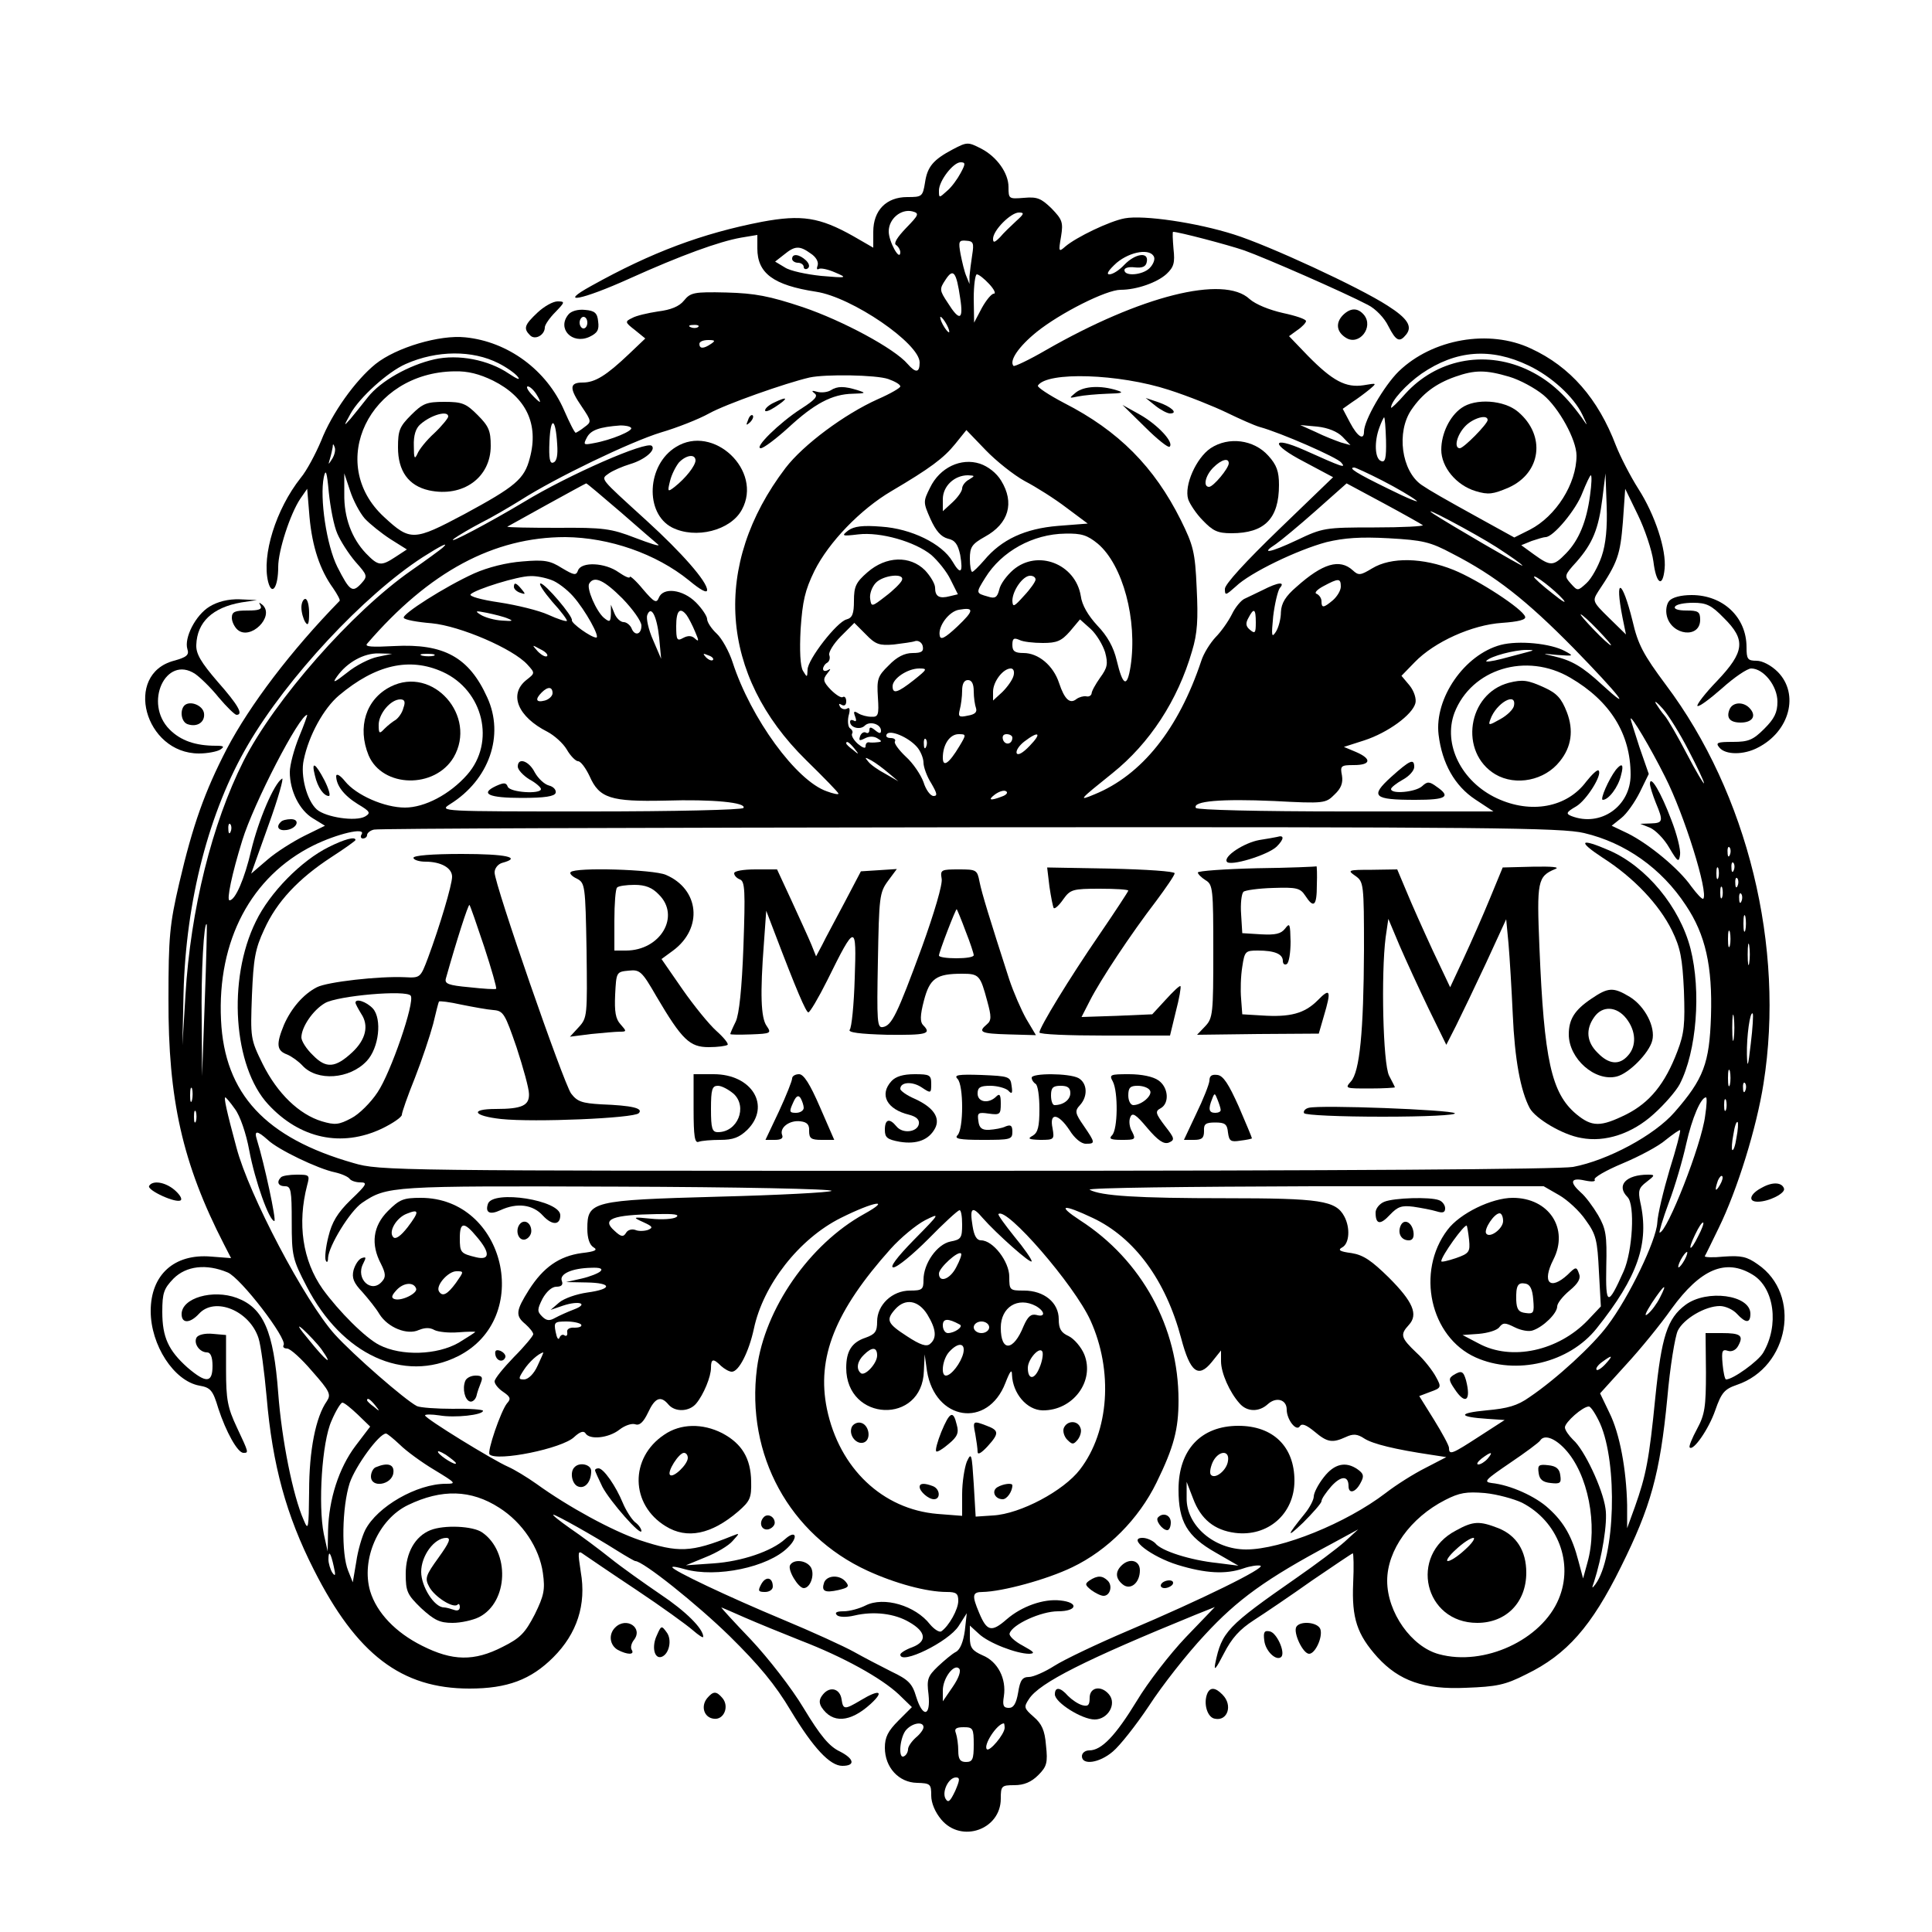 <?xml version="1.0" standalone="no"?>
<!DOCTYPE svg PUBLIC "-//W3C//DTD SVG 20010904//EN"
 "http://www.w3.org/TR/2001/REC-SVG-20010904/DTD/svg10.dtd">
<svg version="1.0" xmlns="http://www.w3.org/2000/svg"
 width="500pt" height="500pt" viewBox="0 0 500 500"
 preserveAspectRatio="xMidYMid meet">
<g transform="translate(0,500) scale(0.1,-0.1)"
fill="#000000" stroke="none">
<path d="M2465 4613 c-49 -26 -65 -44 -71 -85 -6 -37 -8 -38 -46 -38 -54 0
-88 -34 -88 -90 l0 -41 -52 30 c-87 49 -134 56 -236 37 -155 -30 -286 -79
-442 -166 -89 -49 -25 -37 99 19 133 60 232 96 289 106 l42 7 0 -35 c0 -64 41
-95 152 -112 93 -14 268 -134 268 -183 0 -27 -10 -28 -31 -4 -34 40 -168 112
-271 147 -87 29 -124 36 -198 38 -84 2 -93 0 -110 -21 -12 -15 -34 -24 -67
-28 -26 -4 -57 -11 -67 -17 -19 -9 -19 -11 7 -31 l27 -22 -42 -40 c-59 -56
-88 -74 -120 -74 -35 0 -35 -15 -2 -63 25 -37 25 -39 7 -52 -10 -8 -20 -14
-23 -15 -3 0 -16 26 -30 58 -45 104 -145 178 -256 189 -66 7 -178 -26 -232
-69 -52 -42 -113 -127 -141 -199 -14 -33 -37 -77 -53 -96 -64 -81 -101 -200
-84 -269 10 -38 26 -13 26 39 0 42 31 137 57 176 l18 26 6 -73 c7 -77 27 -137
61 -184 11 -16 19 -31 17 -33 -126 -129 -232 -269 -292 -383 -57 -110 -88
-197 -123 -347 -25 -107 -28 -140 -28 -300 -1 -260 36 -426 144 -636 l18 -35
-52 4 c-95 8 -156 -47 -156 -141 0 -88 60 -181 126 -193 29 -5 35 -12 49 -59
20 -61 50 -115 65 -115 14 0 14 0 -17 66 -24 51 -28 72 -28 149 l0 90 -34 3
c-20 2 -37 -2 -42 -9 -9 -15 7 -39 27 -39 9 0 14 -12 14 -35 0 -45 -17 -45
-65 -4 -49 44 -65 78 -65 144 0 49 4 60 29 86 33 33 85 39 140 16 34 -14 155
-172 145 -188 -3 -5 1 -9 9 -9 8 0 37 -26 65 -59 46 -52 49 -60 38 -77 -29
-41 -46 -128 -46 -233 -1 -98 -2 -104 -14 -75 -28 63 -57 208 -66 329 -12 160
-38 220 -107 246 -62 23 -143 0 -143 -42 0 -25 22 -24 45 1 41 45 131 8 154
-63 6 -18 15 -86 21 -152 15 -177 51 -307 122 -447 111 -220 227 -308 403
-308 98 0 159 23 217 81 61 61 86 136 71 221 -8 53 -8 57 8 45 9 -6 70 -48
135 -91 66 -44 131 -91 147 -105 15 -13 27 -21 27 -17 0 21 -45 66 -111 110
-41 28 -99 69 -129 93 -30 24 -77 59 -105 78 -27 19 -47 35 -43 35 7 0 105
-55 165 -93 24 -15 45 -27 47 -27 20 0 159 -111 244 -194 76 -75 118 -125 159
-194 58 -96 101 -142 133 -142 34 0 31 18 -6 37 -28 13 -51 41 -94 112 -31 52
-92 130 -136 177 -44 46 -79 84 -77 84 1 0 28 -12 60 -26 32 -14 98 -41 146
-60 109 -42 207 -96 253 -139 l34 -33 -35 -35 c-27 -27 -35 -43 -35 -70 0 -51
36 -90 83 -91 35 -1 37 -3 37 -33 0 -19 10 -43 26 -62 52 -62 154 -26 154 54
0 33 2 35 35 35 25 0 44 8 62 26 22 22 25 32 20 77 -3 39 -11 56 -32 74 -25
22 -26 25 -12 46 27 42 147 102 431 218 l50 20 -75 -78 c-41 -43 -99 -118
-127 -165 -55 -90 -91 -128 -123 -128 -11 0 -19 -7 -19 -15 0 -24 45 -18 80
12 18 15 60 68 94 119 33 51 98 134 144 183 84 91 158 145 327 235 l70 38 -35
-32 c-19 -17 -75 -59 -124 -93 -181 -126 -194 -140 -211 -222 -4 -21 2 -14 22
25 21 41 41 63 78 87 28 18 96 64 151 103 56 38 103 70 105 70 2 0 3 -35 1
-77 -4 -91 10 -133 63 -192 56 -61 120 -84 229 -79 79 3 101 7 156 35 105 51
169 124 245 278 77 155 101 240 120 437 7 81 20 159 27 174 15 31 71 64 109
64 14 0 34 -9 44 -20 23 -25 35 -25 35 0 0 49 -113 64 -168 23 -47 -35 -62
-82 -78 -239 -16 -162 -24 -202 -53 -284 l-20 -55 0 60 c-2 92 -19 185 -46
239 l-24 50 67 74 c37 40 90 105 118 145 75 103 140 131 210 88 56 -34 69
-131 27 -202 -13 -22 -78 -69 -96 -69 -3 0 -7 18 -9 40 -3 34 -1 39 14 34 10
-3 21 2 27 14 14 26 5 32 -43 32 l-42 0 1 -102 c0 -89 -3 -109 -23 -146 -13
-24 -22 -46 -19 -48 9 -10 49 47 66 96 16 46 24 55 56 66 136 46 168 234 54
312 -28 20 -43 23 -87 20 -29 -3 -51 -2 -50 1 2 3 18 36 36 73 48 98 98 259
116 374 56 353 -41 750 -253 1032 -58 78 -72 104 -86 165 -27 109 -47 116 -26
9 l9 -44 -44 43 c-43 42 -43 44 -28 68 51 76 57 95 64 180 l6 86 33 -68 c18
-37 36 -91 40 -120 7 -58 24 -70 29 -19 5 49 -25 140 -68 207 -21 33 -47 84
-58 112 -46 121 -118 204 -220 251 -108 51 -255 25 -342 -59 -38 -37 -90 -127
-90 -156 0 -24 -17 -13 -36 23 l-19 36 24 17 c14 9 34 24 45 33 20 17 20 17
-15 11 -46 -7 -80 11 -144 76 l-49 51 22 16 c12 8 22 19 22 23 0 5 -27 14 -60
21 -35 8 -70 22 -86 36 -67 63 -283 8 -527 -132 -43 -25 -81 -43 -84 -41 -12
13 13 50 60 88 61 49 180 109 217 109 42 0 95 19 119 41 19 18 22 29 18 65 -2
24 -3 44 -1 44 14 0 140 -33 184 -48 56 -20 257 -108 320 -141 20 -10 43 -34
53 -55 20 -39 29 -43 46 -22 17 21 4 42 -48 75 -74 48 -308 156 -397 184 -97
31 -235 51 -283 42 -39 -7 -126 -49 -154 -73 -17 -15 -18 -14 -11 26 6 37 3
44 -25 73 -27 26 -37 30 -71 27 -39 -3 -40 -3 -40 28 0 36 -30 78 -70 99 -35
18 -37 18 -75 -2z m21 -61 c-8 -15 -23 -36 -35 -46 -21 -19 -21 -19 -21 1 0
25 37 73 56 73 13 0 13 -4 0 -28z m-141 -142 c-23 -24 -33 -40 -26 -44 6 -4
11 -13 11 -19 -1 -25 -30 28 -30 54 0 33 32 59 61 52 19 -5 17 -9 -16 -43z
m285 18 c-14 -13 -33 -31 -42 -42 -14 -14 -18 -15 -18 -4 0 22 46 68 67 68 15
0 13 -4 -7 -22z m-114 -88 c-3 -19 -6 -44 -7 -55 l0 -20 -8 20 c-5 11 -11 37
-15 57 -6 33 -5 37 15 35 18 -1 20 -6 15 -37z m-418 4 c14 -9 21 -22 18 -31
-3 -8 -2 -12 3 -9 5 3 24 -1 42 -9 33 -14 32 -15 -36 -9 -38 4 -81 13 -94 22
l-25 15 23 18 c28 23 40 24 69 3z m889 -10 c2 -7 -3 -19 -12 -28 -18 -18 -65
-22 -65 -5 0 6 12 9 27 7 20 -2 29 2 31 15 5 26 -30 21 -58 -8 -13 -14 -30
-25 -39 -25 -9 0 -2 11 19 30 36 30 89 38 97 14z m-502 -106 c9 -57 -2 -60
-32 -12 -22 33 -22 36 -6 60 20 31 28 21 38 -48z m75 37 c13 -14 18 -25 12
-25 -6 0 -20 -17 -31 -37 l-20 -38 -1 63 c0 34 4 62 8 62 5 0 19 -11 32 -25z
m-110 -105 c6 -11 8 -20 6 -20 -3 0 -10 9 -16 20 -6 11 -8 20 -6 20 3 0 10 -9
16 -20z m-643 -6 c-3 -3 -12 -4 -19 -1 -8 3 -5 6 6 6 11 1 17 -2 13 -5z m33
-44 c-19 -13 -30 -13 -30 0 0 6 10 10 23 10 18 0 19 -2 7 -10z m-550 -50 c20
-10 43 -26 50 -35 8 -10 -2 -6 -23 8 -53 36 -131 51 -193 37 -66 -15 -139 -56
-172 -98 -15 -19 -35 -44 -45 -56 -18 -20 -18 -20 0 13 23 42 97 109 143 129
81 36 173 36 240 2z m2666 -6 c59 -28 117 -81 139 -127 15 -32 15 -32 -2 -7
-45 62 -87 99 -144 125 -110 49 -232 24 -312 -64 -20 -23 -37 -39 -37 -36 0
17 39 60 79 88 89 61 179 68 277 21z m-2680 -39 c86 -43 119 -113 95 -201 -14
-54 -37 -73 -170 -145 -130 -69 -139 -70 -207 -7 -151 139 -38 374 182 377 35
1 65 -7 100 -24z m2630 10 c27 -8 66 -29 88 -47 40 -33 86 -116 86 -157 0 -73
-53 -157 -121 -192 l-40 -20 -87 48 c-96 53 -131 73 -153 88 -52 36 -66 137
-26 195 28 41 62 67 113 85 51 18 79 18 140 0z m-1607 -6 c17 -6 31 -14 31
-19 0 -4 -26 -19 -58 -33 -87 -39 -193 -118 -239 -178 -191 -251 -171 -536 53
-756 46 -45 84 -84 84 -87 0 -3 -14 0 -30 6 -79 27 -197 189 -244 334 -9 28
-28 62 -41 74 -14 13 -25 30 -25 38 0 7 -13 27 -29 43 -34 34 -85 40 -96 12
-6 -15 -12 -12 -41 22 -18 22 -34 36 -34 32 0 -5 -13 1 -29 12 -35 25 -96 28
-105 5 -5 -14 -10 -13 -42 6 -30 19 -45 22 -102 17 -41 -3 -89 -15 -125 -31
-75 -34 -188 -106 -182 -115 2 -5 35 -11 72 -14 74 -7 211 -66 248 -107 20
-22 20 -22 -3 -40 -46 -37 -22 -95 55 -134 17 -9 40 -29 50 -46 9 -16 23 -30
29 -30 7 0 20 -18 30 -39 25 -57 55 -66 195 -63 124 4 212 -5 203 -19 -3 -5
-180 -9 -397 -9 -387 0 -392 0 -362 19 101 63 141 178 96 276 -47 104 -112
140 -241 133 -57 -3 -77 -2 -70 6 161 187 328 276 513 276 114 -1 235 -43 320
-112 30 -25 47 -34 47 -25 0 22 -66 97 -156 179 -125 114 -120 107 -98 123 10
7 35 18 55 24 37 11 67 36 56 47 -13 14 -216 -75 -331 -145 -85 -51 -205 -115
-181 -95 11 8 43 27 70 41 28 14 74 41 103 59 89 57 284 151 363 175 41 12 97
34 124 49 43 24 199 79 260 93 41 9 173 7 204 -4z m726 -28 c50 -16 117 -43
150 -59 33 -16 71 -33 85 -37 55 -15 201 -79 211 -92 14 -16 3 -12 -95 32 -88
39 -88 15 -1 -30 l75 -40 -140 -135 c-87 -84 -140 -142 -140 -154 0 -18 2 -17
28 6 37 36 160 95 235 115 46 11 88 14 161 10 88 -5 107 -9 165 -40 111 -57
191 -120 314 -245 116 -119 158 -172 73 -94 -51 47 -78 63 -126 74 -31 7 -30
7 10 3 43 -3 44 -3 20 10 -37 20 -120 28 -166 16 -94 -25 -172 -138 -161 -232
9 -75 42 -133 95 -168 l47 -31 -382 0 c-230 0 -384 4 -388 9 -10 18 66 24 202
18 131 -7 134 -6 157 17 17 16 22 30 19 49 -5 25 -3 27 31 27 44 0 47 16 5 34
l-31 13 53 17 c61 20 124 66 132 96 3 11 -3 31 -15 46 l-21 25 34 35 c51 53
149 97 226 102 42 3 63 8 60 16 -6 20 -121 95 -185 121 -79 32 -162 34 -211 4
-30 -18 -35 -19 -50 -5 -34 31 -78 18 -146 -43 -28 -24 -39 -42 -40 -65 0 -17
-6 -40 -13 -51 -11 -17 -12 -11 -7 40 4 33 12 66 17 73 15 17 -3 16 -44 -5
-18 -9 -40 -19 -48 -23 -8 -4 -23 -21 -32 -40 -9 -18 -28 -45 -42 -59 -14 -15
-31 -42 -37 -61 -59 -177 -154 -296 -277 -346 -43 -18 -39 -14 47 55 96 77
169 188 206 316 14 46 16 82 12 163 -4 94 -9 111 -41 176 -69 138 -161 231
-302 303 -40 21 -70 41 -68 45 23 37 210 31 339 -11z m-1637 -11 c7 -11 11
-20 9 -20 -2 0 -12 9 -22 20 -10 11 -14 20 -9 20 5 0 15 -9 22 -20z m54 -130
c2 -28 -1 -44 -10 -47 -9 -4 -12 10 -10 55 3 66 16 61 20 -8z m2145 11 c1 -47
-2 -59 -13 -54 -16 6 -18 50 -4 87 5 14 11 26 12 26 2 0 4 -27 5 -59z m-1954
32 c8 -7 -51 -32 -97 -40 -26 -5 -27 -4 -17 15 10 19 32 27 87 31 11 0 24 -2
27 -6z m1841 -23 l21 -22 -25 7 c-14 5 -43 16 -65 27 l-40 18 44 -4 c28 -3 52
-13 65 -26z m-822 -115 c29 -15 78 -46 108 -69 l55 -41 -77 -6 c-85 -7 -146
-35 -191 -89 -14 -16 -28 -30 -31 -30 -3 0 -6 15 -6 34 0 30 5 38 39 57 62 34
77 88 42 145 -12 20 -34 37 -55 44 -49 16 -104 -10 -129 -62 -18 -36 -18 -38
1 -81 14 -31 27 -46 45 -51 19 -4 26 -15 32 -42 8 -47 1 -53 -20 -17 -27 46
-107 85 -184 90 -48 4 -71 1 -86 -10 -18 -14 -16 -15 26 -10 58 7 147 -19 189
-53 17 -15 40 -43 50 -64 l19 -38 -21 -5 c-27 -7 -38 -1 -38 22 0 10 -12 30
-26 45 -39 39 -101 37 -149 -5 -30 -26 -35 -37 -35 -74 0 -33 -4 -44 -19 -48
-25 -6 -101 -104 -101 -130 -1 -21 -1 -21 -12 -3 -7 12 -9 52 -6 108 5 72 11
100 36 151 37 74 119 159 199 206 100 59 135 85 165 122 l29 36 50 -52 c27
-28 72 -64 101 -80z m-1792 58 c-11 -17 -11 -17 -6 0 3 10 6 24 7 30 0 9 2 9
5 0 3 -7 0 -20 -6 -30z m13 -194 c8 -19 29 -52 47 -73 31 -35 32 -37 15 -56
-23 -25 -30 -20 -62 43 -28 56 -46 178 -35 232 5 23 8 15 13 -40 4 -38 13 -86
22 -106z m2705 137 c37 -19 76 -42 87 -51 11 -8 -22 5 -72 30 -82 40 -106 55
-88 55 3 0 36 -15 73 -34z m-2634 -98 c13 -14 43 -38 66 -53 l43 -27 -29 -19
c-38 -25 -45 -24 -77 9 -37 39 -57 93 -56 154 l0 53 15 -45 c8 -25 25 -57 38
-72z m1564 101 c-10 -5 -18 -16 -18 -23 0 -7 -11 -23 -25 -36 l-25 -23 0 31
c0 34 30 62 65 62 18 -1 19 -1 3 -11z m1607 -41 c-9 -68 -29 -116 -62 -150
-33 -34 -40 -34 -83 -3 l-33 24 27 11 c15 5 31 10 36 10 20 0 79 71 95 114 10
25 20 46 22 46 3 0 2 -24 -2 -52z m30 -158 c-9 -26 -26 -57 -39 -69 -23 -21
-23 -21 -41 -1 -17 19 -17 21 15 56 42 48 57 85 67 164 l8 65 3 -84 c2 -56 -2
-99 -13 -131z m-2538 114 c48 -42 92 -80 97 -84 4 -5 -23 4 -60 18 -62 24 -82
27 -201 26 -73 0 -131 1 -130 3 3 2 200 111 204 112 1 1 41 -33 90 -75z m2075
-33 c4 -3 -52 -6 -125 -6 -128 0 -134 -1 -201 -33 -70 -33 -96 -37 -54 -10 13
9 59 47 103 86 l80 71 95 -51 c52 -28 98 -54 102 -57z m191 -57 c37 -24 67
-45 67 -48 0 -3 -192 109 -230 134 -44 30 105 -49 163 -86z m-1032 9 c65 -55
103 -197 85 -317 -9 -57 -20 -52 -36 15 -8 34 -24 63 -50 90 -24 26 -40 53
-43 77 -14 83 -112 121 -175 67 -16 -14 -33 -36 -36 -51 -5 -20 -11 -24 -29
-18 -32 9 -32 9 -7 49 42 68 123 113 207 114 42 1 57 -4 84 -26z m-1696 -11
c-6 -5 -41 -31 -80 -58 -154 -107 -355 -336 -435 -494 -81 -161 -137 -384
-150 -605 l-8 -130 3 135 c6 239 66 471 167 643 101 173 299 386 452 485 47
30 71 42 51 24z m282 -83 c15 -5 41 -25 56 -42 32 -36 71 -107 60 -107 -13 0
-65 37 -63 45 3 10 -69 95 -81 95 -6 0 8 -21 30 -47 23 -25 40 -48 38 -50 -2
-2 -24 5 -48 16 -24 11 -81 25 -127 32 -48 7 -79 16 -74 21 13 13 122 47 154
47 15 1 39 -4 55 -10z m907 -1 c-3 -7 -22 -26 -42 -41 -36 -28 -37 -28 -40 -7
-2 12 4 30 14 41 19 21 77 27 68 7z m346 2 c0 -5 -13 -24 -30 -42 -26 -29 -29
-30 -30 -13 0 26 27 65 46 65 8 0 14 -4 14 -10z m1365 -51 c11 -13 -1 -6 -27
15 -27 21 -48 40 -48 43 0 8 54 -34 75 -58z m-2434 2 c27 -28 49 -59 49 -70 0
-24 -18 -28 -26 -6 -4 8 -13 15 -20 15 -8 0 -19 10 -24 23 l-9 22 0 -24 c-1
-21 -3 -22 -18 -10 -20 17 -46 77 -38 89 13 21 39 8 86 -39z m1859 31 c0 -10
-9 -25 -20 -35 -25 -21 -30 -21 -30 -3 0 8 -6 16 -12 19 -8 2 0 11 17 20 39
21 45 21 45 -1z m-992 -103 c-33 -31 -44 -36 -46 -24 -5 24 24 63 50 67 40 7
39 -2 -4 -43z m-1163 20 c15 -6 11 -7 -16 -5 -19 1 -44 8 -55 15 -16 10 -14
11 16 5 19 -4 44 -10 55 -15z m391 -50 l5 -54 -21 49 c-12 27 -18 56 -15 64
10 27 25 -2 31 -59z m71 59 c5 -7 15 -26 22 -43 10 -23 10 -27 0 -18 -8 8 -18
9 -31 2 -16 -9 -18 -5 -18 31 0 40 10 50 27 28z m1473 -19 c0 -27 -2 -30 -15
-19 -11 9 -12 17 -4 31 14 27 19 24 19 -12z m885 -19 c21 -22 37 -40 34 -40
-3 0 -23 18 -44 40 -21 22 -37 40 -34 40 3 0 23 -18 44 -40z m-1275 -58 c8
-30 6 -40 -13 -66 -12 -17 -22 -35 -22 -41 -1 -5 -7 -9 -14 -7 -7 1 -18 -2
-25 -7 -17 -14 -31 -1 -45 41 -15 46 -54 78 -92 78 -23 0 -29 5 -29 21 0 17 4
19 18 13 9 -5 37 -8 61 -8 36 0 48 5 70 30 l26 31 28 -25 c15 -14 31 -41 37
-60z m-547 20 c23 3 48 6 56 9 8 2 17 -4 19 -13 3 -14 -3 -18 -26 -18 -21 0
-41 -10 -62 -32 -29 -28 -31 -36 -28 -83 3 -45 1 -51 -17 -50 -11 0 -26 4 -34
9 -11 7 -13 5 -8 -8 4 -10 3 -15 -3 -11 -6 3 -10 2 -10 -3 0 -15 26 -22 38
-10 13 13 42 4 42 -13 0 -8 -4 -8 -15 1 -11 9 -15 9 -15 1 0 -7 -4 -10 -9 -7
-5 3 -12 -1 -15 -9 -4 -12 -2 -13 12 -6 11 6 24 6 33 0 12 -7 12 -9 -1 -10 -8
-1 -18 -1 -22 0 -5 0 -8 -4 -8 -11 0 -6 -8 -3 -20 7 -11 10 -17 21 -15 26 3 4
1 10 -5 14 -5 3 -7 18 -4 32 5 17 3 24 -4 19 -6 -3 -14 -1 -18 5 -4 8 -3 9 4
5 7 -4 12 -1 12 9 0 9 -4 14 -9 11 -4 -3 -18 6 -31 19 -20 21 -21 27 -9 42 9
11 10 14 2 9 -7 -4 -13 -3 -13 3 0 5 5 13 11 16 6 4 8 13 5 20 -2 7 11 29 30
48 l35 35 30 -30 c25 -26 35 -29 72 -26z m-897 -30 c-4 -3 -14 2 -24 12 -16
18 -16 18 6 6 13 -6 21 -14 18 -18z m2539 11 c-11 -3 -42 -11 -68 -18 -27 -7
-45 -9 -40 -5 11 12 73 28 103 28 20 0 21 -1 5 -5z m-2978 -13 c-20 -4 -56
-22 -79 -41 -33 -26 -39 -28 -26 -10 26 37 70 61 108 60 l35 -1 -38 -8z m146
3 c-7 -2 -21 -2 -30 0 -10 3 -4 5 12 5 17 0 24 -2 18 -5z m722 -11 c-3 -3 -11
0 -18 7 -9 10 -8 11 6 5 10 -3 15 -9 12 -12z m-699 -31 c105 -48 137 -182 63
-266 -45 -51 -110 -85 -161 -85 -53 0 -126 32 -155 68 -12 15 -22 21 -23 14 0
-24 19 -50 56 -73 32 -19 34 -23 19 -32 -25 -14 -102 -2 -125 18 -26 23 -43
88 -34 128 13 64 52 134 91 167 95 80 183 100 269 61z m2918 -15 c103 -60 156
-145 156 -251 0 -82 -78 -136 -153 -107 -15 6 -14 10 12 25 27 16 69 83 58 93
-3 3 -17 -10 -32 -29 -50 -67 -143 -84 -231 -43 -92 43 -140 140 -110 221 44
114 186 158 300 91z m-1699 -6 c-42 -33 -55 -37 -55 -16 0 20 39 46 69 46 22
0 21 -2 -14 -30z m258 11 c-3 -11 -16 -29 -29 -42 l-24 -22 0 23 c0 26 26 60
46 60 7 0 10 -8 7 -19z m-103 -40 c0 -16 3 -36 6 -44 3 -10 -3 -16 -21 -19
-23 -5 -26 -3 -21 16 3 11 6 33 6 49 0 17 5 27 15 27 10 0 15 -10 15 -29z
m-1090 -5 c0 -7 -9 -16 -20 -19 -23 -6 -26 3 -8 21 16 16 28 15 28 -2z m2940
-148 c22 -42 40 -80 40 -85 0 -4 -20 29 -44 75 -24 46 -50 91 -58 100 -8 9
-18 24 -23 32 -4 8 4 2 19 -15 14 -16 44 -64 66 -107z m-3596 35 c-13 -32 -24
-73 -24 -91 0 -49 25 -99 60 -120 l31 -19 -53 -26 c-30 -15 -73 -42 -96 -62
l-42 -36 45 126 c25 69 40 123 35 120 -21 -13 -61 -107 -80 -186 -17 -73 -41
-129 -56 -129 -8 0 6 68 33 155 29 95 148 325 168 325 1 0 -8 -26 -21 -57z
m3535 -103 c50 -98 113 -301 99 -316 -3 -2 -16 12 -31 32 -32 46 -110 110
-164 137 l-42 20 25 20 c14 11 35 41 48 67 l23 47 -24 69 c-12 38 -23 71 -23
74 1 10 52 -76 89 -150z m-1936 77 c9 -10 17 -29 17 -41 0 -11 9 -36 20 -53
15 -26 17 -33 6 -33 -8 0 -20 16 -26 36 -7 19 -27 49 -46 66 -18 17 -31 35
-28 39 3 5 -2 9 -11 9 -9 0 -14 4 -10 10 8 12 55 -7 78 -33z m110 2 c-27 -45
-43 -56 -43 -30 0 34 18 61 41 61 20 0 20 -1 2 -31z m137 22 c0 -17 -18 -21
-24 -6 -3 9 0 15 9 15 8 0 15 -4 15 -9z m45 -21 c-18 -19 -31 -26 -34 -19 -2
7 7 20 20 30 38 29 46 22 14 -11z m-268 -2 c-3 -8 -6 -5 -6 6 -1 11 2 17 5 13
3 -3 4 -12 1 -19z m-186 -5 c13 -16 12 -17 -3 -4 -10 7 -18 15 -18 17 0 8 8 3
21 -13z m89 -64 l25 -21 -33 19 c-19 10 -39 24 -45 32 -10 12 -9 12 8 3 11 -6
31 -21 45 -33z m294 -60 c-31 -12 -39 -10 -19 5 11 8 24 12 29 8 5 -3 1 -9
-10 -13z m-1997 -91 c-3 -8 -6 -5 -6 6 -1 11 2 17 5 13 3 -3 4 -12 1 -19z
m3503 -4 c106 -25 200 -91 263 -187 51 -76 69 -158 65 -287 -4 -122 -19 -162
-94 -248 -52 -60 -173 -125 -263 -142 -35 -6 -588 -10 -1570 -10 -1483 0
-1518 0 -1586 20 -228 65 -334 179 -343 370 -10 206 78 372 239 452 61 30 136
48 125 29 -4 -6 -2 -11 3 -11 6 0 11 4 11 9 0 5 8 12 18 14 9 3 703 5 1542 6
1336 1 1533 -1 1590 -15z m377 -56 c-3 -8 -6 -5 -6 6 -1 11 2 17 5 13 3 -3 4
-12 1 -19z m10 -40 c-3 -8 -6 -5 -6 6 -1 11 2 17 5 13 3 -3 4 -12 1 -19z m-40
-20 c-3 -7 -5 -2 -5 12 0 14 2 19 5 13 2 -7 2 -19 0 -25z m50 -20 c-3 -8 -6
-5 -6 6 -1 11 2 17 5 13 3 -3 4 -12 1 -19z m-40 -30 c-3 -7 -5 -2 -5 12 0 14
2 19 5 13 2 -7 2 -19 0 -25z m50 -10 c-3 -8 -6 -5 -6 6 -1 11 2 17 5 13 3 -3
4 -12 1 -19z m10 -75 c-3 -10 -5 -2 -5 17 0 19 2 27 5 18 2 -10 2 -26 0 -35z
m-3987 -183 l-7 -195 -1 145 c-2 124 6 257 13 248 1 -2 -1 -91 -5 -198z m3947
143 c-3 -10 -5 -2 -5 17 0 19 2 27 5 18 2 -10 2 -26 0 -35z m50 -45 c-2 -13
-4 -3 -4 22 0 25 2 35 4 23 2 -13 2 -33 0 -45z m-40 -195 c-2 -16 -4 -3 -4 27
0 30 2 43 4 28 2 -16 2 -40 0 -55z m44 -14 c-7 -61 -9 -66 -10 -28 -1 46 8
113 15 106 2 -2 0 -37 -5 -78z m-54 -106 c-3 -10 -5 -2 -5 17 0 19 2 27 5 18
2 -10 2 -26 0 -35z m40 -15 c-3 -8 -6 -5 -6 6 -1 11 2 17 5 13 3 -3 4 -12 1
-19z m-4020 -25 c-3 -10 -5 -4 -5 12 0 17 2 24 5 18 2 -7 2 -21 0 -30z m111
-23 c13 -17 29 -63 37 -107 15 -80 52 -183 65 -183 6 0 -26 149 -45 210 -8 25
0 25 28 0 26 -25 130 -75 174 -84 18 -4 35 -12 38 -17 4 -5 16 -9 28 -9 19 0
16 -6 -25 -45 -35 -34 -49 -58 -58 -95 -7 -27 -10 -55 -7 -62 3 -7 6 -4 6 7 2
31 57 121 88 142 65 44 75 44 663 42 309 -1 557 -6 552 -11 -4 -4 -136 -11
-293 -15 -328 -9 -339 -12 -339 -83 0 -25 6 -42 16 -48 12 -7 4 -11 -31 -15
-58 -8 -99 -37 -136 -95 -34 -54 -36 -67 -9 -89 11 -10 20 -21 20 -26 0 -4
-22 -31 -50 -59 -27 -28 -50 -56 -50 -63 0 -7 10 -19 22 -27 19 -13 21 -18 10
-30 -16 -20 -52 -125 -45 -132 19 -19 188 15 219 45 14 13 24 17 29 10 10 -18
60 -13 88 9 14 11 32 17 41 14 11 -4 21 5 33 30 18 39 33 45 53 21 17 -20 54
-19 72 3 19 23 38 69 38 92 0 24 6 25 26 5 9 -8 21 -15 28 -15 18 0 44 51 57
111 24 114 117 233 225 287 86 43 134 51 60 10 -141 -78 -257 -245 -277 -399
-29 -224 84 -431 286 -524 72 -33 153 -55 205 -55 25 0 30 -4 30 -23 0 -22
-24 -65 -44 -79 -5 -3 -18 5 -29 18 -38 49 -120 73 -167 49 -16 -8 -41 -15
-57 -15 -17 0 -24 -3 -17 -10 5 -5 24 -6 45 -1 51 12 105 5 142 -17 44 -25 47
-50 8 -65 -17 -6 -31 -15 -31 -19 0 -28 125 33 151 74 l21 33 -5 -45 c-4 -29
-12 -49 -23 -55 -10 -5 -31 -23 -47 -38 -26 -25 -29 -33 -24 -72 6 -58 -15
-61 -32 -6 -10 34 -20 44 -64 65 -28 14 -72 37 -97 51 -25 14 -108 52 -185 84
-139 58 -285 127 -285 135 0 3 15 0 32 -5 82 -23 216 5 267 56 28 27 21 47 -7
22 -35 -32 -113 -58 -185 -63 l-72 -5 51 21 c28 11 60 30 70 42 19 21 19 21
-1 13 -107 -43 -139 -44 -239 -11 -71 24 -185 86 -268 146 -24 17 -57 37 -73
44 -39 17 -215 125 -215 133 0 3 17 3 37 0 40 -7 113 1 113 12 0 3 -35 6 -78
5 -42 0 -84 3 -93 7 -31 16 -164 132 -213 186 -77 86 -222 361 -254 483 -26
96 -33 130 -29 130 2 0 13 -13 25 -30z m3805 -17 c-9 -75 -99 -303 -118 -303
-2 0 8 35 24 78 16 42 36 111 45 152 15 67 38 120 51 120 3 0 2 -21 -2 -47z
m54 15 c-3 -7 -5 -2 -5 12 0 14 2 19 5 13 2 -7 2 -19 0 -25z m-3960 -30 c-3
-7 -5 -2 -5 12 0 14 2 19 5 13 2 -7 2 -19 0 -25z m3987 -42 c-3 -21 -8 -35
-11 -32 -2 2 -1 20 3 40 3 21 8 35 11 32 2 -2 1 -20 -3 -40z m-173 -83 c-16
-54 -31 -116 -32 -138 -3 -46 -73 -192 -129 -266 -38 -51 -131 -137 -202 -185
-31 -22 -56 -29 -111 -34 -75 -7 -74 -17 3 -22 l44 -3 -65 -42 c-71 -46 -79
-50 -79 -30 0 6 -18 39 -39 73 l-38 61 29 11 c28 10 29 12 14 39 -8 15 -30 44
-50 62 -41 39 -43 47 -20 72 25 27 11 60 -52 123 -44 43 -65 58 -96 63 -31 4
-37 8 -24 15 18 10 21 50 5 80 -22 41 -62 47 -307 47 -229 0 -323 6 -352 22
-8 5 253 8 580 9 l595 0 40 -23 c21 -12 53 -41 69 -65 27 -37 30 -52 34 -133
l5 -90 -34 -36 c-76 -79 -197 -106 -282 -60 l-42 22 42 3 c23 2 47 9 53 17 10
13 16 12 40 0 16 -8 37 -12 47 -8 27 9 63 44 63 62 0 8 14 26 32 41 23 19 30
32 24 45 -6 17 -8 17 -29 -4 -46 -42 -67 -20 -37 39 41 80 -11 160 -105 160
-54 0 -137 -40 -169 -83 -82 -108 -45 -277 73 -330 105 -47 242 -14 313 75
107 134 137 221 113 327 -6 29 -4 37 16 52 22 17 23 19 4 19 -57 0 -83 -28
-53 -58 20 -20 13 -140 -10 -192 -41 -92 -47 -90 -45 12 2 82 -1 98 -21 133
-13 22 -33 49 -45 59 -30 27 -26 39 10 31 19 -4 29 -3 26 2 -4 5 29 24 72 42
43 18 94 45 112 61 19 15 36 27 37 25 2 -2 -10 -48 -27 -102z m130 -40 c-12
-20 -14 -14 -5 12 4 9 9 14 11 11 3 -2 0 -13 -6 -23z m-1623 -85 c108 -51 189
-161 229 -312 23 -87 44 -104 79 -61 l24 30 0 -28 c0 -30 22 -80 48 -109 19
-22 50 -23 73 -2 22 20 49 12 49 -14 0 -26 25 -58 34 -43 5 8 16 4 38 -14 33
-28 46 -30 81 -14 19 9 30 8 48 -4 22 -14 79 -28 173 -42 l39 -6 -54 -28 c-30
-15 -76 -44 -103 -65 -102 -78 -270 -146 -361 -146 -83 0 -155 62 -154 133 l0
42 17 -44 c20 -53 55 -81 108 -88 85 -11 154 49 154 135 0 88 -55 142 -145
142 -97 0 -155 -62 -155 -165 0 -83 22 -121 96 -163 l59 -34 -55 7 c-68 7
-145 31 -160 51 -7 7 -22 14 -33 14 -41 0 23 -49 91 -70 72 -22 124 -25 170
-9 17 6 37 9 44 7 15 -5 -151 -87 -342 -168 -80 -34 -166 -75 -191 -91 -25
-16 -55 -29 -66 -29 -17 0 -23 -8 -28 -40 -5 -29 -12 -40 -24 -40 -14 0 -17 6
-13 30 7 46 -16 90 -55 106 -27 12 -33 20 -33 46 l0 31 23 -21 c25 -24 98 -52
131 -52 16 1 12 5 -17 21 -21 11 -37 26 -34 32 7 23 81 57 125 57 50 0 55 23
6 28 -43 5 -100 -15 -139 -49 -39 -34 -51 -31 -71 17 -19 45 -18 54 9 54 51 1
166 32 232 64 92 44 172 125 218 219 45 92 57 138 57 213 0 189 -95 363 -255
466 -61 40 -45 43 33 6z m-338 -17 c0 -35 -3 -39 -30 -44 -35 -7 -70 -57 -70
-99 0 -25 -3 -28 -35 -28 -46 0 -85 -37 -85 -80 0 -26 -5 -33 -30 -42 -36 -12
-50 -35 -50 -78 0 -140 197 -148 201 -8 l2 43 6 -43 c21 -129 157 -150 203
-31 12 31 17 37 17 21 2 -48 38 -91 79 -92 79 -1 136 76 108 145 -8 19 -26 40
-40 47 -20 9 -26 19 -26 44 0 43 -38 74 -90 74 -37 0 -38 1 -38 36 0 39 -42
94 -73 94 -11 0 -18 11 -22 37 -8 48 -1 53 26 21 35 -40 127 -122 127 -112 0
5 -20 34 -45 64 -24 30 -43 56 -41 58 20 20 196 -183 238 -275 59 -130 49
-287 -27 -386 -42 -55 -154 -115 -225 -119 l-45 -3 -5 85 c-5 78 -6 83 -18 57
-6 -16 -12 -53 -12 -84 l0 -56 -64 5 c-142 12 -254 118 -286 272 -27 133 21
253 165 414 26 29 66 62 89 74 40 20 40 19 -29 -51 -45 -46 -63 -71 -53 -71
10 0 50 33 90 73 40 41 76 74 81 75 4 1 7 -15 7 -37z m-740 19 c-8 -5 -37 -7
-65 -4 -48 5 -49 4 -20 -9 24 -11 26 -14 12 -20 -9 -3 -24 -4 -33 0 -9 3 -20
0 -24 -8 -7 -11 -13 -10 -30 6 -34 30 -6 41 110 43 45 1 60 -1 50 -8z m2140
-10 c0 -20 -35 -46 -44 -32 -6 11 21 52 35 52 5 0 9 -9 9 -20z m505 -39 c-21
-43 -29 -39 -8 4 9 19 18 33 21 31 2 -2 -4 -18 -13 -35z m-593 -10 c3 -31 0
-35 -34 -47 -21 -7 -38 -11 -38 -8 0 13 60 97 66 92 1 -2 4 -18 6 -37z m-1327
-70 c-16 -32 -45 -42 -45 -17 0 15 50 60 57 52 3 -2 -3 -18 -12 -35z m1885 19
c-6 -11 -13 -20 -16 -20 -2 0 0 9 6 20 6 11 13 20 16 20 2 0 0 -9 -6 -20z
m-2806 -30 c-5 -5 -27 -14 -49 -19 l-40 -9 53 -1 c66 -1 68 -17 2 -26 -28 -4
-60 -15 -73 -26 l-22 -19 32 11 c42 14 68 5 28 -10 -16 -6 -38 -16 -49 -22
-14 -8 -22 -7 -33 4 -13 13 -13 18 1 46 10 18 24 31 36 31 13 0 18 5 14 15 -7
18 26 33 76 34 22 1 31 -2 24 -9z m2414 -73 c3 -35 1 -38 -20 -35 -18 2 -23
10 -24 33 -1 38 4 47 24 43 12 -2 18 -15 20 -41z m328 5 c-8 -16 -22 -35 -32
-43 -10 -8 -5 4 11 29 32 48 42 55 21 14z m-1896 -44 c23 -38 25 -61 7 -76 -9
-8 -25 -3 -60 20 -51 33 -55 42 -30 70 26 29 60 23 83 -14z m281 22 c24 -14
25 -30 1 -23 -14 3 -22 -4 -33 -29 -26 -65 -59 -68 -59 -4 0 53 44 81 91 56z
m-197 -48 c10 -5 -13 -22 -31 -22 -7 0 -13 9 -13 20 0 18 13 19 44 2z m-1652
-64 c33 -47 12 -31 -33 25 -27 32 -32 42 -15 27 15 -14 37 -37 48 -52z m672
64 c3 -5 -5 -8 -17 -8 -13 1 -21 -4 -19 -12 1 -8 -2 -11 -7 -8 -5 4 -11 0 -13
-6 -3 -7 -7 -1 -10 15 -5 25 -3 27 28 27 18 0 35 -4 38 -8z m1056 -7 c0 -8 -9
-15 -20 -15 -11 0 -20 7 -20 15 0 8 9 15 20 15 11 0 20 -7 20 -15z m-67 -67
c-6 -25 -31 -58 -45 -58 -14 0 -9 43 9 62 23 25 42 23 36 -4z m-223 -6 c0 -21
-33 -56 -43 -45 -12 11 -8 31 9 47 21 21 34 20 34 -2z m420 -32 c-13 -32 -30
-31 -30 0 0 23 32 58 38 41 2 -7 -1 -25 -8 -41z m-1299 5 c-9 -20 -23 -34 -34
-35 -16 0 -16 2 -1 25 13 20 37 42 50 45 1 0 -6 -16 -15 -35z m2764 5 c-10
-11 -21 -18 -23 -15 -3 3 3 12 14 20 27 20 30 18 9 -5z m-3184 -107 c13 -16
12 -17 -3 -4 -10 7 -18 15 -18 17 0 8 8 3 21 -13z m-45 -24 l32 -31 -38 -50
c-43 -57 -69 -138 -71 -219 l-1 -54 -10 45 c-15 75 -5 238 20 293 11 26 24 47
28 47 5 0 22 -14 40 -31z m3215 -23 c46 -104 39 -346 -12 -416 -9 -12 -10 -11
-4 5 21 65 36 155 30 191 -7 51 -55 153 -84 178 -11 11 -21 25 -21 32 0 13 46
54 62 54 5 0 18 -20 29 -44z m-3106 -55 c16 -16 57 -46 89 -65 56 -34 58 -36
30 -36 -75 0 -178 -59 -209 -120 -8 -16 -19 -53 -23 -82 l-9 -53 -12 30 c-18
44 -16 165 4 227 15 44 76 128 94 128 3 0 19 -13 36 -29z m3015 -11 c60 -64
86 -197 58 -295 l-11 -40 -12 45 c-16 62 -37 100 -77 136 -33 31 -99 61 -148
66 -22 3 -15 9 48 52 40 27 75 53 78 58 10 16 37 7 64 -22z m-2870 -37 c0 -7
-39 17 -46 28 -3 6 5 3 20 -6 14 -10 26 -19 26 -22z m1998 6 c-3 -24 -33 -48
-44 -36 -4 4 -2 18 4 32 14 31 45 34 40 4z m672 6 c-7 -8 -18 -15 -24 -15 -6
0 -2 7 8 15 25 19 32 19 16 0z m-2558 -127 c60 -38 104 -104 113 -169 6 -43 3
-58 -21 -107 -25 -48 -37 -61 -83 -84 -74 -38 -130 -37 -209 3 -68 34 -117 85
-134 141 -24 82 21 186 98 223 87 42 163 40 236 -7z m2647 13 c93 -48 134
-156 95 -249 -44 -106 -193 -175 -310 -143 -71 19 -134 108 -134 190 0 79 60
163 150 209 37 19 55 22 103 18 31 -3 75 -15 96 -25z m-3075 -166 c5 -22 4
-26 -4 -15 -5 8 -10 24 -10 34 0 26 6 18 14 -19z m1602 -310 l-26 -38 0 28 c0
32 29 70 42 57 6 -6 -1 -25 -16 -47z m-76 -105 c0 -6 -9 -18 -20 -27 -11 -10
-20 -23 -20 -30 0 -6 -4 -15 -10 -18 -17 -10 -11 52 6 69 17 18 44 21 44 6z
m210 -2 c-1 -17 -39 -62 -46 -55 -10 10 26 66 44 67 1 0 2 -6 2 -12z m-80 -43
c0 -38 -3 -45 -20 -45 -15 0 -20 7 -20 29 0 16 -3 36 -6 45 -5 12 0 16 20 16
24 0 26 -3 26 -45z m-48 -120 c-13 -27 -18 -32 -25 -20 -10 18 8 55 27 55 11
0 10 -7 -2 -35z"/>
<path d="M2050 4330 c0 -5 7 -10 15 -10 8 0 15 -5 15 -11 0 -5 5 -7 10 -4 6 4
5 12 -4 21 -17 16 -36 19 -36 4z"/>
<path d="M1064 3926 c-30 -30 -34 -40 -34 -84 0 -61 27 -99 80 -111 88 -19
160 33 160 115 0 39 -5 51 -34 80 -30 30 -40 34 -86 34 -46 0 -56 -4 -86 -34z
m96 -4 c0 -4 -16 -24 -36 -43 -20 -18 -40 -43 -44 -54 -7 -15 -9 -11 -9 21 -1
27 5 46 17 56 27 24 72 37 72 20z"/>
<path d="M3782 3944 c-30 -21 -52 -66 -52 -108 0 -45 39 -92 89 -107 33 -10
45 -8 85 9 85 38 97 135 25 196 -36 31 -111 36 -147 10z m68 -31 c0 -10 -62
-73 -72 -73 -16 0 -8 34 14 57 20 21 58 32 58 16z"/>
<path d="M2150 3990 c-8 -5 -24 -7 -35 -4 -14 4 -16 3 -7 -4 10 -7 1 -17 -35
-40 -56 -36 -123 -102 -104 -102 7 0 39 24 71 53 67 62 113 87 167 88 34 1 35
2 13 9 -35 11 -53 11 -70 0z"/>
<path d="M2003 3958 c-13 -6 -23 -15 -23 -20 0 -5 11 -1 25 8 37 24 35 30 -2
12z"/>
<path d="M1936 3913 c-6 -14 -5 -15 5 -6 7 7 10 15 7 18 -3 3 -9 -2 -12 -12z"/>
<path d="M1749 3843 c-75 -46 -81 -171 -10 -208 61 -31 152 -8 181 46 55 101
-74 223 -171 162z m51 -35 c-1 -14 -25 -45 -54 -68 -18 -14 -19 -13 -12 15 4
17 15 38 23 48 19 20 43 23 43 5z"/>
<path d="M1340 3016 c0 -8 14 -23 30 -33 17 -9 30 -21 30 -25 0 -14 -80 -9
-86 6 -4 11 -10 11 -30 2 -43 -20 -20 -31 66 -31 60 0 85 4 88 13 2 7 -5 16
-17 19 -12 3 -28 18 -37 34 -15 30 -44 40 -44 15z"/>
<path d="M2784 3984 c-18 -15 -18 -15 6 -10 14 3 48 6 75 7 40 1 45 3 25 9
-41 13 -85 11 -106 -6z"/>
<path d="M2990 3950 c14 -11 31 -20 38 -20 22 0 4 17 -30 29 l-33 11 25 -20z"/>
<path d="M2963 3895 c32 -32 61 -55 64 -51 12 11 -31 57 -77 83 l-45 25 58
-57z"/>
<path d="M3133 3840 c-37 -25 -69 -96 -58 -132 4 -12 21 -38 38 -55 26 -27 38
-33 74 -33 86 0 123 38 123 125 0 35 -6 52 -28 76 -37 41 -102 50 -149 19z
m47 -39 c0 -13 -40 -61 -51 -61 -16 0 -10 29 11 50 21 21 40 26 40 11z"/>
<path d="M3600 2989 c-55 -50 -46 -59 63 -59 80 0 93 8 55 34 -19 14 -24 14
-38 1 -17 -15 -80 -21 -80 -7 0 4 14 15 30 24 17 9 30 24 30 33 0 23 -11 18
-60 -26z"/>
<path d="M1330 3481 c0 -5 7 -12 16 -15 14 -5 15 -4 4 9 -14 17 -20 19 -20 6z"/>
<path d="M1011 3223 c-64 -32 -87 -105 -57 -178 36 -84 171 -87 220 -5 62 107
-54 238 -163 183z m33 -55 c-3 -13 -13 -26 -20 -31 -7 -4 -20 -14 -29 -23 -13
-14 -15 -13 -15 10 0 29 31 66 56 66 11 0 14 -6 8 -22z"/>
<path d="M815 2993 c7 -31 23 -53 36 -53 5 0 0 18 -11 40 -24 46 -35 52 -25
13z"/>
<path d="M3905 3233 c-107 -28 -130 -180 -35 -237 53 -31 128 -16 167 34 30
37 36 80 18 127 -14 36 -26 49 -59 64 -42 19 -55 21 -91 12z m13 -60 c-2 -9
-17 -24 -35 -34 -30 -17 -32 -17 -26 -1 15 43 69 73 61 35z"/>
<path d="M4182 3008 c-19 -25 -42 -78 -34 -78 15 0 40 33 47 63 8 29 3 34 -13
15z"/>
<path d="M727 2873 c-14 -13 -6 -24 15 -21 27 4 36 28 11 28 -11 0 -23 -3 -26
-7z"/>
<path d="M4270 2972 c0 -7 7 -29 15 -49 20 -48 19 -53 -12 -54 l-28 -1 25 -10
c14 -6 37 -29 50 -52 22 -37 25 -39 28 -18 2 12 -8 53 -23 91 -26 69 -54 117
-55 93z"/>
<path d="M3305 2834 c-5 -1 -26 -5 -46 -8 -39 -7 -93 -42 -84 -56 8 -13 106
17 129 39 20 20 20 31 1 25z"/>
<path d="M851 2808 c-71 -35 -153 -118 -189 -193 -74 -150 -58 -376 32 -473
82 -89 190 -112 294 -63 29 14 52 30 52 36 0 6 15 49 34 96 18 46 39 109 47
139 7 30 14 57 15 58 1 2 27 -1 58 -8 30 -6 68 -13 83 -14 26 -2 30 -10 60
-97 17 -52 32 -106 32 -120 1 -30 -18 -39 -86 -39 -68 0 -59 -18 14 -26 86 -9
343 2 356 15 13 13 -18 20 -97 23 -50 3 -62 7 -78 28 -20 28 -198 541 -198
572 0 11 9 22 20 25 52 14 9 23 -105 23 -77 0 -125 -4 -125 -10 0 -5 14 -10
31 -10 40 0 69 -16 69 -39 0 -21 -32 -128 -62 -209 -20 -53 -20 -53 -61 -51
-66 3 -200 -12 -227 -26 -35 -18 -66 -54 -85 -97 -21 -51 -19 -67 8 -77 12 -5
30 -18 40 -29 38 -41 122 -35 166 12 32 34 40 109 16 136 -17 18 -45 27 -45
15 0 -3 7 -16 15 -29 20 -30 12 -66 -23 -99 -44 -41 -68 -43 -102 -8 -17 16
-30 37 -30 46 0 27 30 71 61 89 32 19 212 35 222 19 11 -17 -52 -200 -86 -250
-17 -26 -48 -57 -68 -67 -32 -17 -42 -18 -76 -8 -59 18 -115 72 -153 148 -32
65 -32 68 -28 178 4 94 8 120 32 171 32 71 88 131 174 187 34 22 62 42 62 44
0 10 -29 2 -69 -18z m402 -258 c19 -58 33 -107 31 -109 -2 -2 -33 0 -69 4 -55
5 -65 9 -61 23 27 96 58 193 61 190 2 -2 19 -51 38 -108z"/>
<path d="M4148 2780 c80 -51 146 -121 179 -188 22 -45 27 -72 31 -156 3 -86 1
-110 -17 -157 -32 -84 -71 -132 -132 -163 -67 -33 -89 -33 -130 1 -64 54 -83
139 -95 432 -7 170 -5 183 41 202 13 5 -8 7 -58 6 l-78 -2 -33 -80 c-18 -44
-49 -114 -68 -155 l-35 -75 -45 95 c-24 52 -55 121 -68 153 l-24 57 -65 -1
c-63 0 -65 -1 -43 -16 21 -15 22 -20 22 -192 -1 -210 -11 -315 -34 -340 -16
-18 -14 -18 49 -18 36 0 65 2 65 3 0 1 -7 15 -15 30 -16 31 -21 264 -9 358 l7
48 29 -69 c16 -37 50 -111 75 -163 l46 -94 25 49 c14 28 49 101 78 163 l52
113 6 -63 c3 -35 8 -117 11 -183 5 -116 20 -198 44 -243 15 -27 85 -69 133
-77 62 -12 132 11 188 62 28 25 58 60 67 77 44 85 56 241 28 351 -28 108 -114
212 -210 254 -76 33 -84 25 -17 -19z"/>
<path d="M2716 2705 c4 -27 9 -52 11 -55 3 -3 14 7 25 23 18 25 24 27 94 27
41 0 74 -2 74 -5 0 -2 -34 -54 -75 -114 -77 -112 -155 -240 -155 -253 0 -5 76
-8 169 -8 l169 0 15 62 c9 34 14 64 12 66 -2 2 -19 -14 -38 -35 l-35 -38 -92
-4 -91 -3 22 43 c27 53 105 171 171 257 26 35 48 67 48 72 0 5 -74 10 -165 12
l-165 3 6 -50z"/>
<path d="M3253 2753 c-84 -2 -153 -7 -153 -11 0 -4 9 -13 20 -20 19 -11 20
-23 20 -184 0 -160 -1 -173 -21 -194 l-21 -22 158 2 157 1 13 45 c20 67 17 75
-16 41 -34 -34 -71 -44 -145 -39 l-50 3 -3 40 c-2 22 -1 59 3 83 6 40 8 42 40
42 44 0 65 -9 65 -27 0 -8 5 -11 10 -8 6 3 10 30 10 58 -1 46 -2 50 -14 34
-11 -14 -25 -17 -63 -15 l-48 3 -3 49 c-2 27 1 53 6 58 4 4 39 9 77 10 60 2
70 0 83 -20 22 -34 30 -27 30 28 1 28 0 49 -1 48 -1 -1 -71 -4 -154 -5z"/>
<path d="M1477 2743 c-4 -3 3 -11 16 -17 21 -11 22 -17 25 -185 2 -169 2 -175
-20 -199 l-23 -25 55 7 c30 3 64 6 74 6 18 0 18 1 2 19 -13 14 -16 33 -14 77
3 58 3 59 35 62 29 3 34 -1 72 -67 66 -112 86 -131 135 -131 24 0 45 3 49 6 3
3 -10 19 -29 36 -19 17 -58 65 -88 108 l-54 78 30 22 c78 58 68 159 -19 196
-33 14 -234 20 -246 7z m228 -58 c57 -56 4 -145 -85 -145 l-30 0 0 78 c0 43 3
82 7 85 3 4 24 7 45 7 28 0 46 -7 63 -25z"/>
<path d="M1900 2740 c0 -6 7 -13 15 -16 13 -5 14 -30 9 -173 -4 -109 -11 -176
-20 -195 -8 -16 -14 -30 -14 -32 0 -2 24 -2 54 -1 51 2 53 3 40 22 -15 21 -17
84 -7 214 l6 84 21 -55 c57 -150 82 -208 88 -208 4 0 26 37 49 83 73 148 76
148 71 5 -2 -68 -8 -128 -13 -133 -5 -7 26 -11 97 -13 102 -1 116 2 93 25 -8
8 -8 25 2 63 15 58 32 70 99 70 44 0 47 -4 65 -71 11 -40 11 -50 -1 -60 -24
-20 -16 -24 56 -26 l71 -2 -25 42 c-13 23 -33 69 -44 102 -51 158 -71 223 -77
253 -6 31 -8 32 -54 32 -45 0 -48 -1 -44 -24 3 -14 -19 -88 -51 -177 -64 -174
-78 -203 -101 -207 -15 -3 -16 13 -13 171 3 165 4 177 26 207 l23 31 -46 -3
-47 -3 -42 -80 c-23 -44 -50 -93 -58 -110 l-16 -30 -12 30 c-7 17 -30 67 -51
113 l-38 82 -56 0 c-31 0 -55 -4 -55 -10z m599 -150 c12 -30 21 -58 21 -62 0
-5 -20 -8 -45 -8 -25 0 -45 3 -45 7 0 9 44 123 46 120 1 -1 12 -27 23 -57z"/>
<path d="M4118 2415 c-43 -29 -58 -53 -58 -92 0 -63 68 -123 124 -109 32 8 84
61 92 93 9 35 -19 89 -58 113 -43 26 -56 25 -100 -5z m91 -51 c25 -32 27 -71
4 -96 -22 -25 -49 -23 -78 7 -29 28 -32 61 -9 93 21 30 58 28 83 -4z"/>
<path d="M1795 2130 c0 -71 3 -89 13 -85 8 3 33 5 56 5 33 0 49 6 70 26 62 62
12 144 -87 144 l-52 0 0 -90z m104 39 c36 -34 10 -99 -41 -99 -15 0 -18 9 -18
60 0 51 3 60 18 60 10 0 28 -10 41 -21z"/>
<path d="M2050 2209 c0 -6 -15 -44 -34 -85 l-35 -74 24 0 c16 0 23 4 19 13 -7
19 20 39 48 35 17 -2 23 -9 22 -25 0 -19 5 -23 32 -23 l33 0 -37 85 c-26 60
-42 85 -54 85 -10 0 -18 -5 -18 -11z m30 -76 c0 -7 -9 -13 -20 -13 -17 0 -18
3 -8 25 8 19 14 22 20 13 4 -7 8 -19 8 -25z"/>
<path d="M2307 2202 c-32 -35 -12 -73 46 -87 19 -5 27 -13 25 -24 -4 -21 -42
-26 -58 -6 -18 22 -30 19 -30 -9 0 -20 6 -25 39 -31 44 -7 75 5 91 35 14 27
-4 54 -52 76 -21 9 -38 21 -38 26 0 18 31 20 55 4 24 -16 25 -16 25 9 0 23 -4
25 -43 25 -30 0 -49 -6 -60 -18z"/>
<path d="M2478 2208 c16 -16 16 -130 0 -146 -9 -9 5 -12 65 -12 72 0 77 1 77
21 0 16 -4 19 -17 14 -10 -5 -29 -8 -43 -9 -19 -1 -26 5 -28 23 -3 21 -1 23
27 19 29 -4 31 -2 31 26 0 23 -3 27 -12 18 -19 -19 -48 -15 -48 8 0 16 7 20
33 20 18 0 39 -6 46 -12 10 -11 12 -8 9 12 -3 24 -7 25 -78 28 -60 2 -72 0
-62 -10z"/>
<path d="M2670 2211 c0 -6 5 -13 10 -16 6 -3 10 -33 10 -65 0 -46 -4 -61 -17
-69 -15 -8 -11 -10 19 -11 36 0 37 1 32 30 -9 42 15 39 44 -5 13 -21 30 -35
42 -35 25 0 25 2 -5 46 -23 33 -24 39 -10 54 21 23 19 57 -4 70 -25 13 -121
13 -121 1z m100 -40 c0 -17 -18 -31 -41 -31 -5 0 -9 11 -9 25 0 20 5 25 25 25
18 0 25 -5 25 -19z"/>
<path d="M2880 2201 c14 -27 13 -124 -2 -139 -9 -9 -4 -12 25 -12 35 0 37 1
27 21 -7 11 -9 28 -5 37 5 14 14 9 44 -27 28 -33 43 -43 56 -38 16 7 15 11
-10 43 -25 33 -26 38 -11 46 23 13 20 54 -6 72 -14 10 -44 16 -76 16 -49 0
-52 -1 -42 -19z m96 -23 c8 -12 -21 -38 -43 -38 -7 0 -13 11 -13 25 0 20 5 25
24 25 14 0 28 -5 32 -12z"/>
<path d="M3130 2203 c-1 -10 -16 -48 -34 -85 l-32 -68 26 0 c21 0 26 5 26 23
-1 18 4 22 29 22 25 0 31 -4 33 -26 3 -22 7 -25 32 -21 17 2 30 5 30 6 0 2
-15 38 -34 82 -26 58 -40 80 -55 82 -15 2 -21 -2 -21 -15z m29 -75 c1 -5 -6
-8 -14 -8 -16 0 -19 9 -8 36 6 16 7 16 14 -2 4 -10 8 -22 8 -26z"/>
<path d="M3387 2133 c-9 -2 -15 -9 -12 -14 4 -5 93 -9 203 -9 112 0 192 4 187
9 -11 9 -348 22 -378 14z"/>
<path d="M727 1953 c-12 -12 -7 -23 11 -23 15 0 17 -11 17 -92 0 -88 2 -97 39
-168 91 -176 251 -250 391 -180 196 98 123 410 -96 410 -45 0 -55 -4 -85 -34
-39 -39 -45 -86 -18 -137 12 -24 13 -34 3 -45 -27 -33 -70 6 -49 46 8 16 8 18
-4 14 -8 -3 -17 -17 -21 -31 -5 -20 0 -33 23 -57 15 -17 36 -43 44 -57 22 -35
72 -55 102 -41 15 6 28 7 40 0 10 -5 37 -8 62 -6 24 2 44 2 44 1 0 -1 -20 -14
-43 -28 -56 -32 -148 -35 -205 -6 -36 18 -105 87 -147 145 -52 74 -66 169 -40
269 7 26 6 27 -27 27 -19 0 -38 -3 -41 -7z m328 -129 c-18 -23 -31 -32 -37
-26 -14 14 8 51 35 61 32 13 33 6 2 -35z m179 -25 c35 -41 34 -61 -1 -53 -41
10 -43 12 -43 50 0 42 11 43 44 3z m-54 -119 c-22 -30 -35 -37 -44 -22 -9 15
24 52 45 52 20 0 20 0 -1 -30z m-103 -15 c4 -12 -38 -33 -56 -27 -9 3 -8 9 5
23 18 20 45 22 51 4z"/>
<path d="M1263 1885 c-8 -23 4 -30 32 -17 43 20 84 15 110 -14 24 -26 45 -25
45 1 0 39 -173 66 -187 30z"/>
<path d="M1347 1834 c-15 -15 -7 -45 11 -42 9 2 17 12 17 22 0 20 -16 31 -28
20z"/>
<path d="M1282 1494 c3 -17 21 -21 26 -6 1 5 -4 12 -13 16 -11 4 -15 1 -13
-10z"/>
<path d="M1204 1426 c-8 -20 -1 -49 12 -53 6 -2 14 4 17 14 2 10 8 26 12 36 5
13 2 17 -14 17 -12 0 -24 -6 -27 -14z"/>
<path d="M1719 1287 c-90 -60 -88 -181 4 -237 55 -34 118 -21 187 38 31 27 35
35 34 78 -1 60 -24 98 -75 125 -51 26 -108 25 -150 -4z m61 -60 c0 -17 -38
-53 -46 -44 -8 8 23 57 36 57 6 0 10 -6 10 -13z"/>
<path d="M1487 1203 c-13 -12 -7 -44 9 -50 18 -7 34 12 34 40 0 17 -30 24 -43
10z"/>
<path d="M1540 1195 c0 -3 9 -22 19 -43 20 -38 101 -130 101 -114 0 5 -7 16
-17 23 -9 8 -23 30 -31 49 -18 44 -50 90 -63 90 -5 0 -9 -2 -9 -5z"/>
<path d="M1977 1074 c-14 -14 -7 -35 11 -32 9 2 17 10 17 17 0 16 -18 25 -28
15z"/>
<path d="M2045 950 c-8 -12 21 -60 35 -60 17 0 29 34 19 53 -11 19 -44 23 -54
7z"/>
<path d="M1970 900 c-9 -17 -8 -20 10 -20 11 0 20 6 20 14 0 24 -18 28 -30 6z"/>
<path d="M2133 905 c-8 -23 1 -28 37 -20 25 6 29 9 19 21 -15 19 -48 18 -56
-1z"/>
<path d="M3583 1890 c-13 -5 -23 -18 -23 -28 0 -31 12 -33 37 -6 20 21 30 25
61 21 20 -3 47 -8 60 -12 16 -5 22 -3 22 8 0 8 -7 18 -16 21 -23 9 -116 6
-141 -4z"/>
<path d="M3624 1826 c-7 -19 3 -36 22 -36 10 0 14 8 12 22 -4 26 -26 36 -34
14z"/>
<path d="M3761 1441 c-12 -8 -12 -13 3 -35 28 -43 44 -32 30 22 -7 24 -12 26
-33 13z"/>
<path d="M3426 1177 c-15 -19 -26 -41 -26 -50 0 -8 -10 -28 -23 -44 -48 -59
-49 -66 -4 -23 25 25 47 50 47 55 0 6 12 23 25 38 25 28 45 29 45 1 0 -21 18
-17 31 8 10 18 8 24 -7 35 -31 22 -61 15 -88 -20z"/>
<path d="M2997 1073 c-8 -7 11 -33 24 -33 5 0 9 9 9 20 0 19 -20 27 -33 13z"/>
<path d="M2902 948 c-16 -16 -15 -33 3 -48 20 -17 45 3 45 36 0 26 -27 33 -48
12z"/>
<path d="M2820 910 c-13 -9 -12 -12 4 -25 11 -8 25 -15 32 -15 17 0 24 26 11
39 -14 14 -27 14 -47 1z"/>
<path d="M3005 900 c-3 -5 1 -10 9 -10 8 0 18 5 21 10 3 6 -1 10 -9 10 -8 0
-18 -4 -21 -10z"/>
<path d="M2436 1294 c-10 -25 -16 -47 -13 -50 2 -3 17 6 32 19 23 19 27 29 21
50 -9 38 -18 34 -40 -19z"/>
<path d="M2204 1306 c-8 -21 13 -46 32 -39 20 8 13 47 -9 51 -9 2 -20 -4 -23
-12z"/>
<path d="M2524 1289 c3 -17 6 -38 6 -46 0 -9 9 -4 25 13 31 34 31 42 -1 54
-36 14 -37 13 -30 -21z"/>
<path d="M2753 1304 c-3 -8 1 -22 9 -30 13 -13 16 -13 27 0 7 9 11 23 7 31 -7
20 -35 19 -43 -1z"/>
<path d="M2380 1152 c0 -12 23 -32 37 -32 18 0 16 27 -3 34 -21 8 -34 8 -34
-2z"/>
<path d="M2581 1151 c-16 -10 -6 -31 14 -31 11 0 25 20 25 36 0 7 -24 4 -39
-5z"/>
<path d="M973 1203 c-7 -2 -13 -14 -13 -24 0 -31 54 -22 58 9 3 22 -14 28 -45
15z"/>
<path d="M3982 1188 c2 -17 11 -24 31 -26 25 -3 28 0 25 20 -2 17 -11 24 -31
26 -25 3 -28 0 -25 -20z"/>
<path d="M1114 1040 c-40 -16 -64 -59 -64 -113 0 -46 4 -54 40 -89 34 -31 48
-38 81 -38 22 0 53 7 69 15 76 39 80 169 8 219 -24 17 -99 20 -134 6z m21 -71
c-34 -47 -36 -54 -24 -76 14 -26 62 -56 73 -46 3 4 6 1 6 -6 0 -8 -6 -11 -16
-7 -9 3 -20 6 -25 6 -25 0 -59 54 -59 92 0 42 34 88 65 88 13 0 8 -12 -20 -51z"/>
<path d="M3768 1039 c-123 -64 -82 -239 55 -239 75 0 127 53 127 130 0 56 -25
96 -72 115 -49 19 -65 19 -110 -6z m24 -49 c-18 -17 -38 -30 -45 -30 -6 0 3
14 21 30 18 17 38 30 45 30 6 0 -3 -14 -21 -30z"/>
<path d="M1391 4191 c-34 -32 -37 -41 -19 -59 13 -13 38 1 38 21 0 6 12 24 27
39 25 26 26 28 6 28 -12 0 -35 -13 -52 -29z"/>
<path d="M1471 4186 c-30 -36 9 -78 54 -58 21 10 26 18 23 40 -2 22 -9 28 -34
30 -18 2 -36 -3 -43 -12z m49 -21 c0 -8 -4 -15 -10 -15 -5 0 -10 7 -10 15 0 8
5 15 10 15 6 0 10 -7 10 -15z"/>
<path d="M3475 4184 c-19 -20 -16 -43 8 -58 34 -22 73 27 47 59 -16 19 -35 19
-55 -1z"/>
<path d="M4320 3445 c-7 -8 -10 -25 -6 -40 13 -50 86 -58 86 -9 0 21 -5 24
-36 24 -21 0 -33 4 -29 10 3 6 24 10 47 10 34 0 47 -6 79 -39 58 -57 54 -88
-17 -163 -31 -32 -54 -62 -51 -65 4 -3 32 18 64 46 31 28 65 51 75 51 32 0 68
-45 68 -86 0 -28 -8 -44 -34 -70 -29 -29 -41 -34 -81 -34 -41 0 -46 -2 -35
-15 16 -19 63 -19 99 0 83 42 108 139 52 196 -17 17 -40 29 -55 29 -23 0 -26
4 -26 35 0 78 -61 135 -142 135 -28 0 -50 -6 -58 -15z"/>
<path d="M542 3430 c-36 -22 -66 -81 -57 -110 5 -15 -2 -21 -35 -30 -131 -35
-76 -240 65 -240 22 0 47 5 55 10 12 8 9 10 -11 10 -53 0 -91 13 -120 42 -68
68 -10 194 66 144 13 -9 41 -36 61 -61 21 -25 42 -45 46 -45 19 0 4 26 -49 86
-43 50 -56 72 -55 95 2 59 42 97 117 110 l40 6 -45 2 c-29 1 -57 -6 -78 -19z"/>
<path d="M780 3428 c0 -13 5 -30 10 -38 7 -11 10 -5 10 23 0 20 -4 37 -10 37
-5 0 -10 -10 -10 -22z"/>
<path d="M674 3433 c5 -10 -4 -13 -33 -13 -33 0 -41 -3 -41 -19 0 -10 7 -24
15 -31 33 -28 96 34 65 64 -10 8 -11 8 -6 -1z"/>
<path d="M477 3174 c-12 -13 -8 -42 8 -48 25 -9 46 5 43 28 -3 21 -37 34 -51
20z"/>
<path d="M4476 3164 c-9 -22 1 -34 29 -34 29 0 41 16 25 35 -16 20 -46 19 -54
-1z"/>
<path d="M386 1931 c-7 -11 72 -47 82 -37 4 4 -4 16 -17 27 -24 20 -56 25 -65
10z"/>
<path d="M4561 1927 c-32 -16 -39 -37 -12 -37 29 0 72 22 68 34 -5 16 -29 18
-56 3z"/>
<path d="M1592 788 c-18 -18 -14 -46 7 -58 25 -13 44 -13 36 0 -4 6 -1 17 5
25 26 32 -19 62 -48 33z"/>
<path d="M3355 790 c-9 -15 17 -70 33 -70 16 0 36 44 29 64 -7 18 -52 22 -62
6z"/>
<path d="M1700 768 c-14 -29 -7 -62 12 -56 20 7 28 45 13 64 -13 18 -14 17
-25 -8z"/>
<path d="M3272 754 c3 -27 31 -54 44 -42 11 12 -12 63 -30 66 -14 3 -17 -2
-14 -24z"/>
<path d="M2130 615 c-10 -12 -11 -21 -4 -33 28 -43 74 -40 127 8 37 34 23 39
-25 10 -42 -25 -46 -25 -50 2 -4 28 -30 35 -48 13z"/>
<path d="M2730 615 c0 -21 70 -65 103 -65 34 0 58 40 37 65 -20 24 -50 19 -50
-9 0 -19 -4 -23 -19 -19 -11 3 -27 14 -37 24 -20 23 -34 24 -34 4z"/>
<path d="M3124 616 c-10 -26 1 -61 20 -64 33 -7 47 35 20 62 -19 20 -33 20
-40 2z"/>
<path d="M1830 605 c-17 -21 -8 -50 17 -53 26 -4 41 31 23 53 -16 19 -24 19
-40 0z"/>
</g>
</svg>
